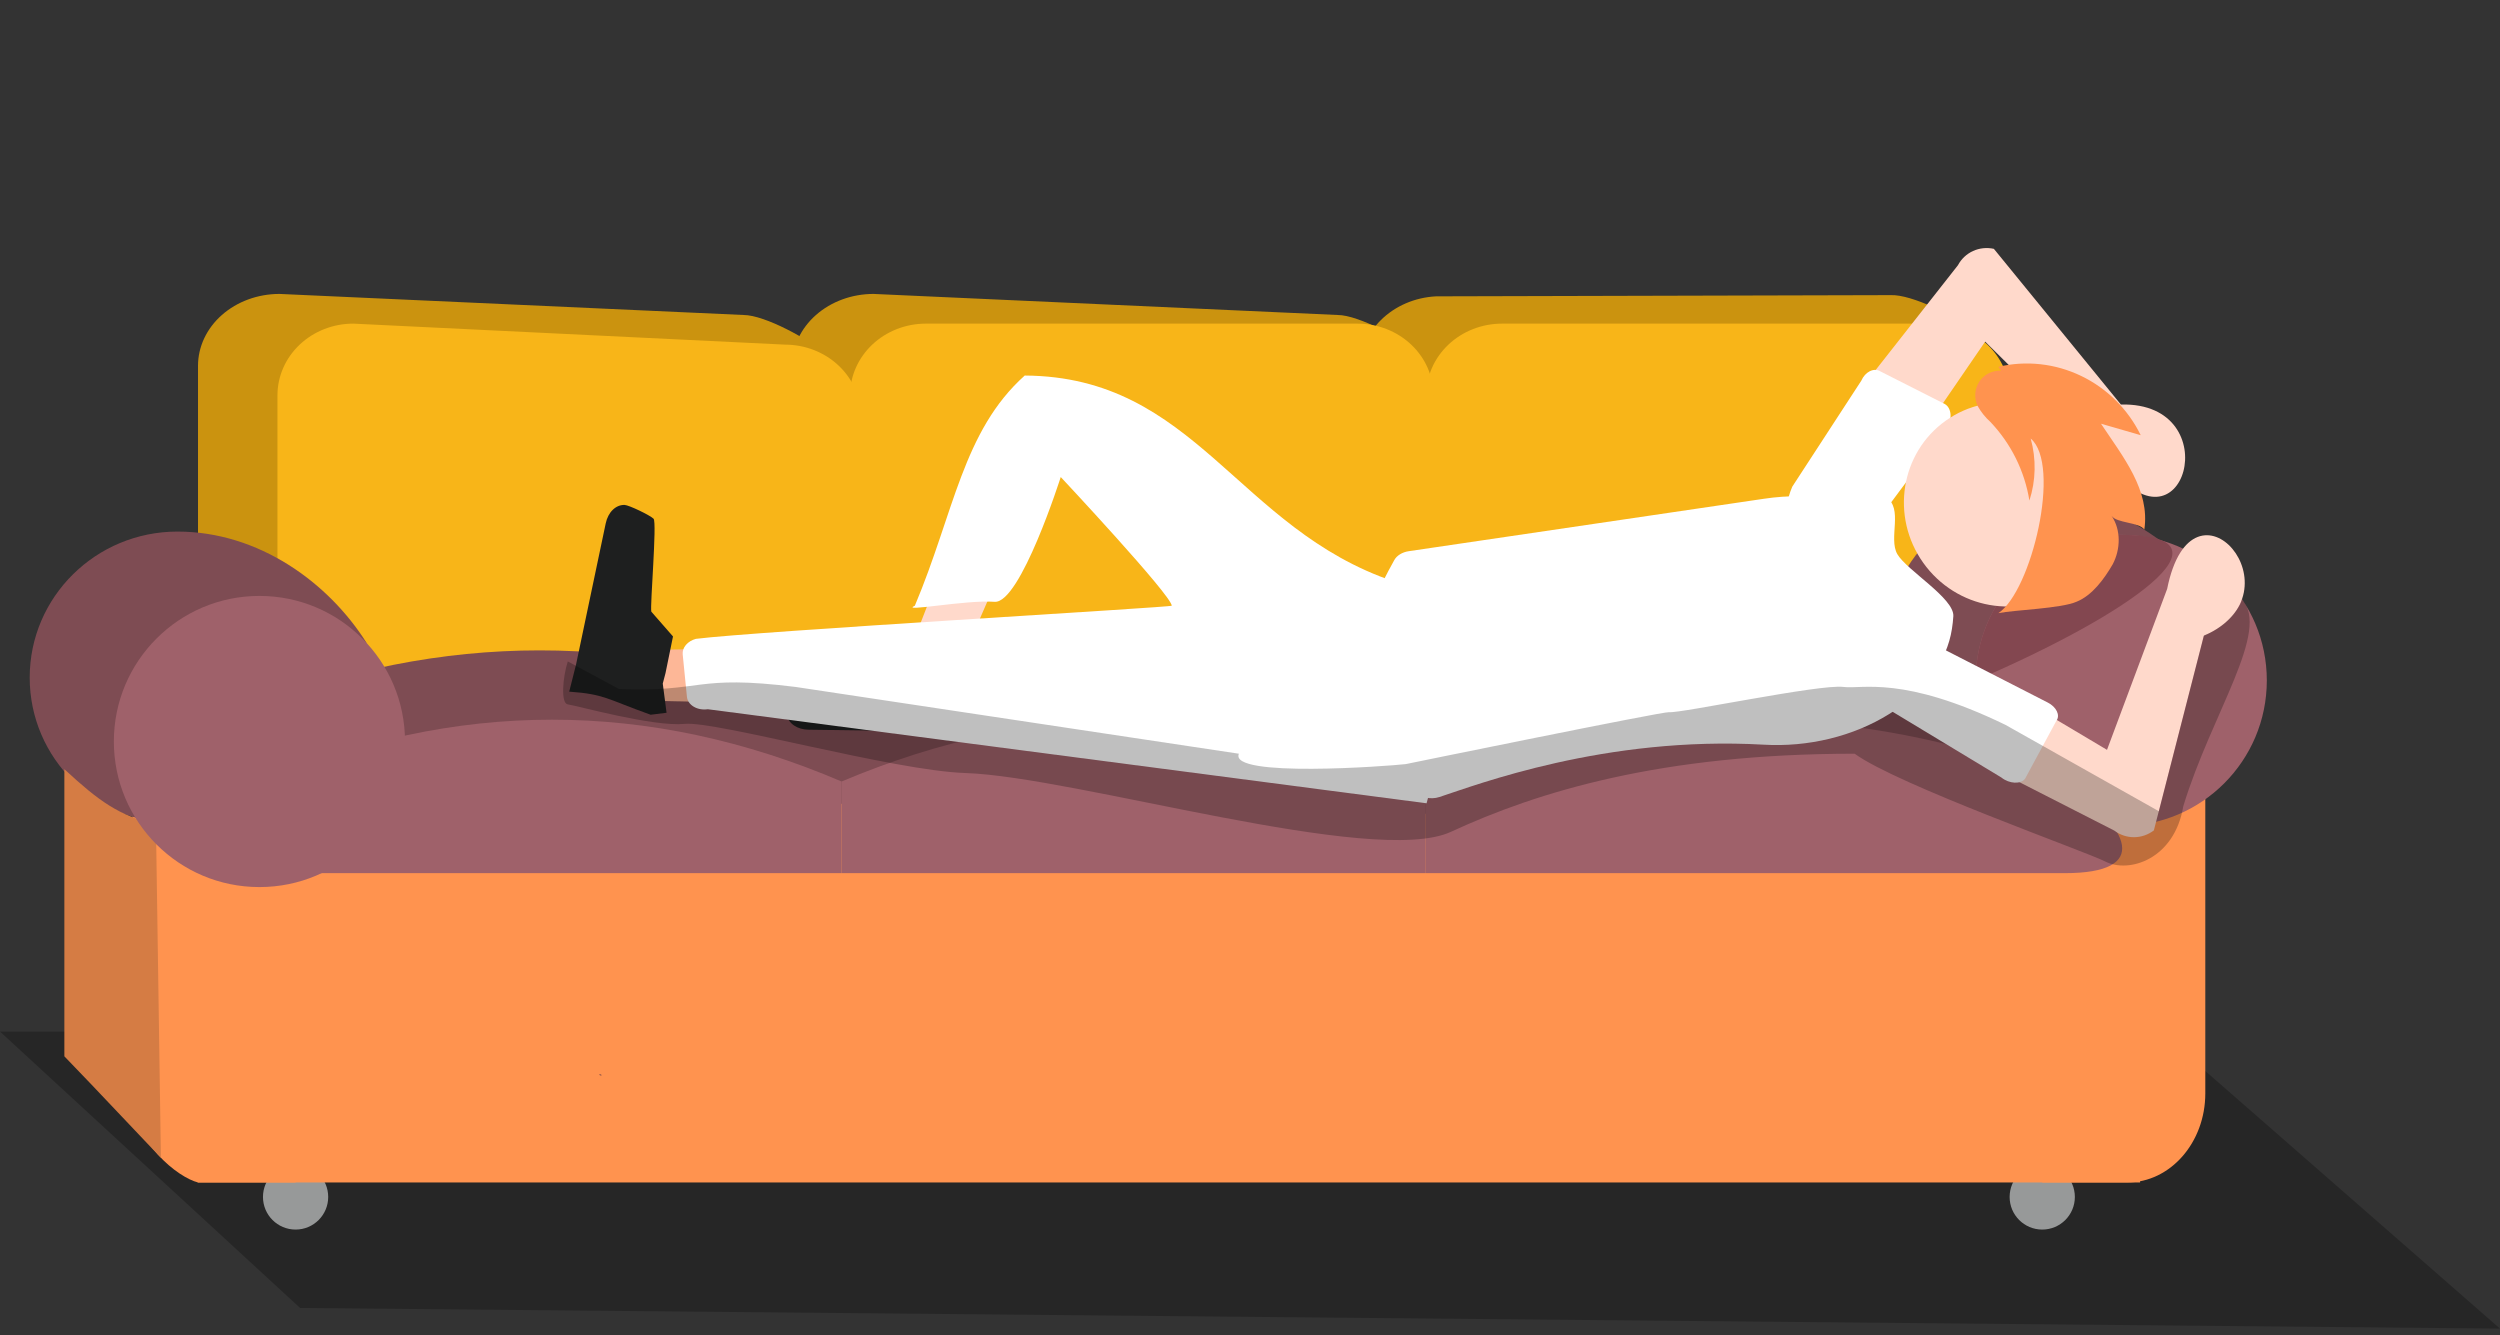 <svg width="337" height="180" viewBox="0 0 337 180" fill="none" xmlns="http://www.w3.org/2000/svg">
<rect x="0" y="0" width="337" height="180" fill="#333333" stroke="none"/>
<path d="M0 139.056H291.197L337 179.096L40.453 176.315L0 139.056Z" fill="black" fill-opacity="0.25"/>
<path d="M100.216 109.69H37.67C34.76 109.687 31.969 108.666 29.911 106.85C27.852 105.035 26.695 102.573 26.691 100.006V49.305C26.695 46.737 27.852 44.276 29.911 42.46C31.969 40.645 34.76 39.623 37.67 39.621L100.216 42.46C103.127 42.463 109.137 45.813 111.195 47.629C113.253 49.444 111.192 49.577 111.195 52.144V100.006C111.192 102.573 110.034 105.035 107.976 106.85C105.918 108.666 103.127 109.687 100.216 109.69Z" fill="#CB930F"/>
<path d="M180.298 109.69H117.752C114.842 109.687 112.051 108.666 109.993 106.85C107.934 105.035 106.777 102.573 106.773 100.006V49.305C106.777 46.737 107.934 44.276 109.993 42.46C112.051 40.645 114.842 39.623 117.752 39.621L180.298 42.46C183.209 42.463 189.219 45.813 191.277 47.629C193.335 49.444 191.274 49.577 191.277 52.144V100.006C191.274 102.573 190.116 105.035 188.058 106.85C186 108.666 183.209 109.687 180.298 109.69Z" fill="#CB930F"/>
<path d="M258.141 106.933L197.012 109.933C194.167 110.069 191.39 109.183 189.289 107.469C187.189 105.754 185.937 103.351 185.808 100.787L183.322 50.147C183.2 47.582 184.211 45.068 186.133 43.156C188.056 41.244 190.733 40.09 193.578 39.947L254.846 39.784C257.691 39.647 263.729 42.705 265.829 44.419C267.93 46.134 265.922 46.365 266.051 48.93L268.397 96.734C268.519 99.298 267.509 101.812 265.586 103.724C263.663 105.636 260.986 106.79 258.141 106.933Z" fill="#CB930F"/>
<path d="M260.678 113.478H202.468C199.759 113.475 197.162 112.457 195.246 110.647C193.331 108.838 192.253 106.384 192.25 103.824V53.28C192.253 50.72 193.331 48.266 195.246 46.456C197.162 44.646 199.759 43.628 202.468 43.625H260.678C263.387 43.628 265.984 44.646 267.9 46.456C269.815 48.266 270.893 50.72 270.896 53.28V103.824C270.893 106.384 269.815 108.838 267.9 110.647C265.984 112.457 263.387 113.475 260.678 113.478Z" fill="#F8B518"/>
<path d="M183.01 113.478H124.8C122.091 113.475 119.494 112.457 117.578 110.647C115.663 108.838 114.585 106.384 114.582 103.824V53.28C114.585 50.72 115.663 48.266 117.578 46.456C119.494 44.646 122.091 43.628 124.8 43.625H183.01C185.719 43.628 188.316 44.646 190.232 46.456C192.147 48.266 193.225 50.72 193.228 53.28V103.824C193.225 106.384 192.147 108.838 190.232 110.647C188.316 112.457 185.719 113.475 183.01 113.478Z" fill="#F8B518"/>
<path d="M39.846 165.746C42.274 165.746 44.242 163.778 44.242 161.349C44.242 158.921 42.274 156.953 39.846 156.953C37.417 156.953 35.449 158.921 35.449 161.349C35.449 163.778 37.417 165.746 39.846 165.746Z" fill="#979999"/>
<path d="M275.295 165.746C277.723 165.746 279.691 163.778 279.691 161.349C279.691 158.921 277.723 156.953 275.295 156.953C272.867 156.953 270.898 158.921 270.898 161.349C270.898 163.778 272.867 165.746 275.295 165.746Z" fill="#979999"/>
<path d="M105.83 113.478H47.62C44.911 113.475 42.314 112.457 40.398 110.647C38.483 108.838 37.405 106.384 37.402 103.824V53.28C37.405 50.72 38.483 48.266 40.398 46.456C42.314 44.646 44.911 43.628 47.62 43.625L105.83 46.456C108.539 46.459 111.137 47.477 113.052 49.287C114.968 51.097 116.045 53.551 116.048 56.11V103.824C116.045 106.384 114.968 108.838 113.052 110.647C111.136 112.457 108.539 113.475 105.83 113.478Z" fill="#F8B518"/>
<path d="M288.483 102.732H26.656V159.396H288.483V102.732Z" fill="#FF934F"/>
<path d="M39.849 159.397H26.696C24.026 158.74 17.867 154.011 17.867 147.391V89.544H39.849V159.397Z" fill="#FF934F"/>
<path d="M286.762 159.397H275.293V89.544H297.275V147.391C297.275 154.011 292.559 159.397 286.762 159.397Z" fill="#FF934F"/>
<path d="M23.92 111.028C34.92 111.028 49.382 97.482 49.382 86.61C44.303 78.576 34.92 71.656 23.92 71.656C12.921 71.656 4.004 80.469 4.004 91.342C4.004 102.214 12.921 111.028 23.92 111.028Z" fill="#7E4C53"/>
<path d="M274.166 106.358C285.166 106.358 299.628 92.812 299.628 81.94C294.549 73.906 285.166 66.985 274.166 66.985C263.167 66.985 254.25 75.799 254.25 86.671C254.25 97.544 263.167 106.358 274.166 106.358Z" fill="#7E4C53"/>
<path d="M285.944 111.345C296.782 111.345 305.567 102.56 305.567 91.722C305.567 80.884 296.782 72.098 285.944 72.098C275.106 72.098 266.32 80.884 266.32 91.722C266.32 102.56 275.106 111.345 285.944 111.345Z" fill="#9F616A"/>
<path d="M266.32 91.722C266.32 80.884 275.106 72.098 285.944 72.098C302.377 72.098 286.888 82.912 266.32 91.722Z" fill="#834750"/>
<path d="M262.503 109.615C262.356 109.665 262.196 109.691 262.04 109.691H183.512V96.54C209.766 84.712 236.021 84.712 262.275 96.54C270.36 103.308 271.819 106.491 262.503 109.615Z" fill="#7E4C53"/>
<path d="M189.089 108.289C188.949 108.333 188.798 108.356 188.651 108.356H110.109V96.002C136.364 84.891 162.618 84.891 188.873 96.002C196.961 102.363 198.418 105.353 189.089 108.289Z" fill="#7E4C53"/>
<path d="M112.331 106.962C112.199 107.001 112.057 107.022 111.919 107.022H33.363V95.465C59.618 85.071 85.872 85.071 112.126 95.465C120.218 101.417 121.673 104.214 112.331 106.962Z" fill="#7E4C53"/>
<path d="M278.339 117.701H192.191V105.347C220.907 94.236 249.623 94.236 278.339 105.347C287.253 111.756 289.955 117.701 278.339 117.701Z" fill="#9F616A"/>
<path d="M192.19 117.701H113.445V105.347C139.694 94.236 165.942 94.236 192.19 105.347V117.701Z" fill="#9F616A"/>
<path d="M113.444 117.701H36.833C36.023 117.701 35.367 117.045 35.367 116.235V105.347C61.393 94.236 87.419 94.236 113.444 105.347V117.701Z" fill="#9F616A"/>
<path d="M8.676 142.393C12.68 146.508 21.021 155.406 21.689 156.073L21.021 111.102C16.087 109.981 13.384 108.042 8.676 103.688V142.393Z" fill="#D57C44"/>
<path d="M34.971 119.578C45.809 119.578 54.595 110.792 54.595 99.954C54.595 89.116 45.809 80.331 34.971 80.331C24.133 80.331 15.348 89.116 15.348 99.954C15.348 110.792 24.133 119.578 34.971 119.578Z" fill="#9F616A"/>
<ellipse cx="80.94" cy="144.897" rx="0.154" ry="0.065" transform="rotate(15.085 80.94 144.897)" fill="#6F4247"/>
<path d="M132.471 85.402L128.707 86.663L127.245 86.572L122.209 86.532L119.49 90.043C118.794 90.374 107.513 91.594 107.14 92.156C106.768 92.717 105.97 95.776 106.067 96.35C106.163 96.924 106.5 97.428 107.028 97.791C107.555 98.153 108.246 98.355 109 98.365L124.705 98.578L128.468 98.629L132.203 98.83C131.614 94.064 132.21 93.697 133.145 87.455L132.471 85.402Z" fill="#1E1F1F"/>
<path d="M292.131 79.389L284.024 101.08L272.506 94.226L266.078 102.304L285.017 111.968C285.781 112.548 286.712 112.859 287.672 112.854C288.632 112.849 289.568 112.528 290.34 111.939L297.072 85.706C310.549 79.888 295.543 62.389 292.131 79.389Z" fill="#FFD9CB"/>
<path d="M284.062 62.336L267.599 46.051L260.022 57.107L250.797 52.473L263.931 35.752C264.38 34.905 265.095 34.232 265.968 33.834C266.842 33.435 267.826 33.334 268.774 33.544L285.895 54.53C300.57 54.153 294.294 76.335 284.062 62.336Z" fill="#FFD9CB"/>
<path d="M89.136 87.584L89.261 94.497L115.426 95.06L115.282 87.112L89.136 87.584Z" fill="#FDB797"/>
<path d="M128.752 91.057L122.413 88.295L131.907 63.907L139.195 67.082L128.752 91.057Z" fill="#FFD9CB"/>
<path d="M92.461 86.935C92.784 86.555 93.256 86.266 93.801 86.117C101.915 85.099 158.086 81.853 157.954 81.649C157.852 80.18 142.988 64.305 142.988 64.305C142.988 64.305 137.55 81.398 134.067 81.125C130.167 80.828 121.241 82.594 123.322 81.649C128.62 69.06 129.783 58.109 138.131 50.623C161.171 50.76 166.758 71.272 187.951 78.4L192.775 106.472L192.778 106.504L192.301 108.284L95.413 95.605C95.078 95.654 94.736 95.649 94.41 95.591C94.084 95.532 93.78 95.421 93.516 95.264C93.252 95.108 93.035 94.909 92.877 94.68C92.719 94.45 92.624 94.196 92.598 93.932L92.028 88.208C91.986 87.764 92.138 87.315 92.461 86.935Z" fill="white"/>
<path d="M182.023 96.349C182.174 98.099 182.687 99.804 183.542 101.406C184.305 102.831 185.463 104.107 186.946 105.154C188.428 106.201 190.204 106.998 192.163 107.496C192.754 107.657 193.421 107.637 194.023 107.441C198.995 105.817 216.376 99.169 237.74 100.382C240.709 100.558 243.733 100.286 246.632 99.581C249.531 98.876 252.246 97.753 254.614 96.279C256.966 94.836 258.931 93.074 260.393 91.097C261.854 89.121 262.782 86.972 263.12 84.777C263.211 84.2 263.275 83.623 263.31 83.061C263.46 80.658 257.006 76.86 255.763 74.704C254.52 72.548 256.623 68.512 254.224 67.014C251.776 65.469 250.758 67.94 247.588 67.36C244.418 66.781 241.069 66.737 237.782 67.233L189.895 74.302C189.472 74.364 189.071 74.505 188.732 74.712C188.392 74.92 188.126 75.186 187.959 75.484C186.138 78.702 181.192 88.312 182.023 96.349Z" fill="white"/>
<path d="M251.173 86.971C249.268 88.976 250.076 92.285 253.061 94.7L269.784 104.807C270.857 105.675 272.424 105.746 272.99 104.951L277.223 97.12C277.734 96.403 277.195 95.296 276.051 94.71L260.295 86.64C256.873 84.888 253.02 85.028 251.173 86.971Z" fill="white"/>
<path d="M243.032 74.78C245.459 76.625 249.002 75.684 251.309 72.583L262.377 57.703C263.207 56.587 263.101 55.005 262.161 54.464L253.42 50.034C252.573 49.547 251.419 50.132 250.908 51.308L241.603 65.595C240.076 69.112 240.68 72.992 243.032 74.78Z" fill="white"/>
<path d="M259.26 75.876C254.82 69.646 256.172 61.066 262.281 56.712C268.39 52.358 276.941 53.88 281.382 60.11C285.822 66.34 284.47 74.92 278.361 79.274C272.253 83.628 263.701 82.106 259.26 75.876Z" fill="#FFD9CB"/>
<path d="M269.38 49.448C273.102 48.562 277.038 48.993 280.53 50.671C284.023 52.348 286.86 55.169 288.568 58.664L283.215 57.116C286.219 61.639 289.845 66.07 289.056 71.39C288.368 70.366 285.323 70.551 284.634 69.527C285.936 71.431 285.856 74.056 284.795 76.063C283.645 78.041 282.04 80.26 279.922 81.112C277.852 82.028 271.606 82.213 269.38 82.651C273.873 79.646 277.906 62.646 273.736 59.112C274.501 61.872 274.44 64.783 273.563 67.478C272.923 63.508 271.09 59.809 268.311 56.883C267.615 56.259 267.027 55.523 266.572 54.705C266.331 54.177 266.227 53.598 266.271 53.023C266.316 52.449 266.505 51.898 266.823 51.423C267.141 50.949 267.575 50.566 268.086 50.312C268.596 50.059 269.165 49.942 269.738 49.974L269.38 49.448Z" fill="#FF934F"/>
<path d="M89.853 96.082L89.341 92.146L89.712 90.729L90.72 85.795L87.798 82.451C87.607 81.704 88.58 70.399 88.101 69.925C87.622 69.452 84.773 68.081 84.192 68.065C83.61 68.049 83.05 68.282 82.593 68.73C82.135 69.178 81.805 69.818 81.65 70.555L78.419 85.926L77.645 89.609L76.729 93.235C81.519 93.574 81.764 94.229 87.709 96.348L89.853 96.082Z" fill="#1E1F1F"/>
<path d="M283.766 116.121C286.968 117.77 293.107 115.858 294.307 108.685C298.096 96.194 306.152 84.994 302.183 80.764C302.378 81.089 300.62 84.344 297.106 85.645L291.022 109.36L270.331 97.709C256.5 91 250.998 92.931 248.5 92.599C245.378 92.183 226.441 96.192 225 96C224.2 95.893 189.5 103 189.5 103C187.187 103.274 165.613 104.881 167 101.601L107.239 92.599C93.51 90.894 94.827 93.361 83.437 92.87L76.538 89.16C75.839 91.348 75.578 94.824 76.538 94.952C77.739 95.112 88.077 97.997 92.288 97.58C96.499 97.164 120.401 103.886 130.136 104.205C144.957 104.691 185.234 116.917 195.576 112.134C207.263 106.729 223.91 101.599 250.012 101.601C255.729 105.785 281.204 114.802 283.766 116.121Z" fill="black" fill-opacity="0.25"/>
</svg>
